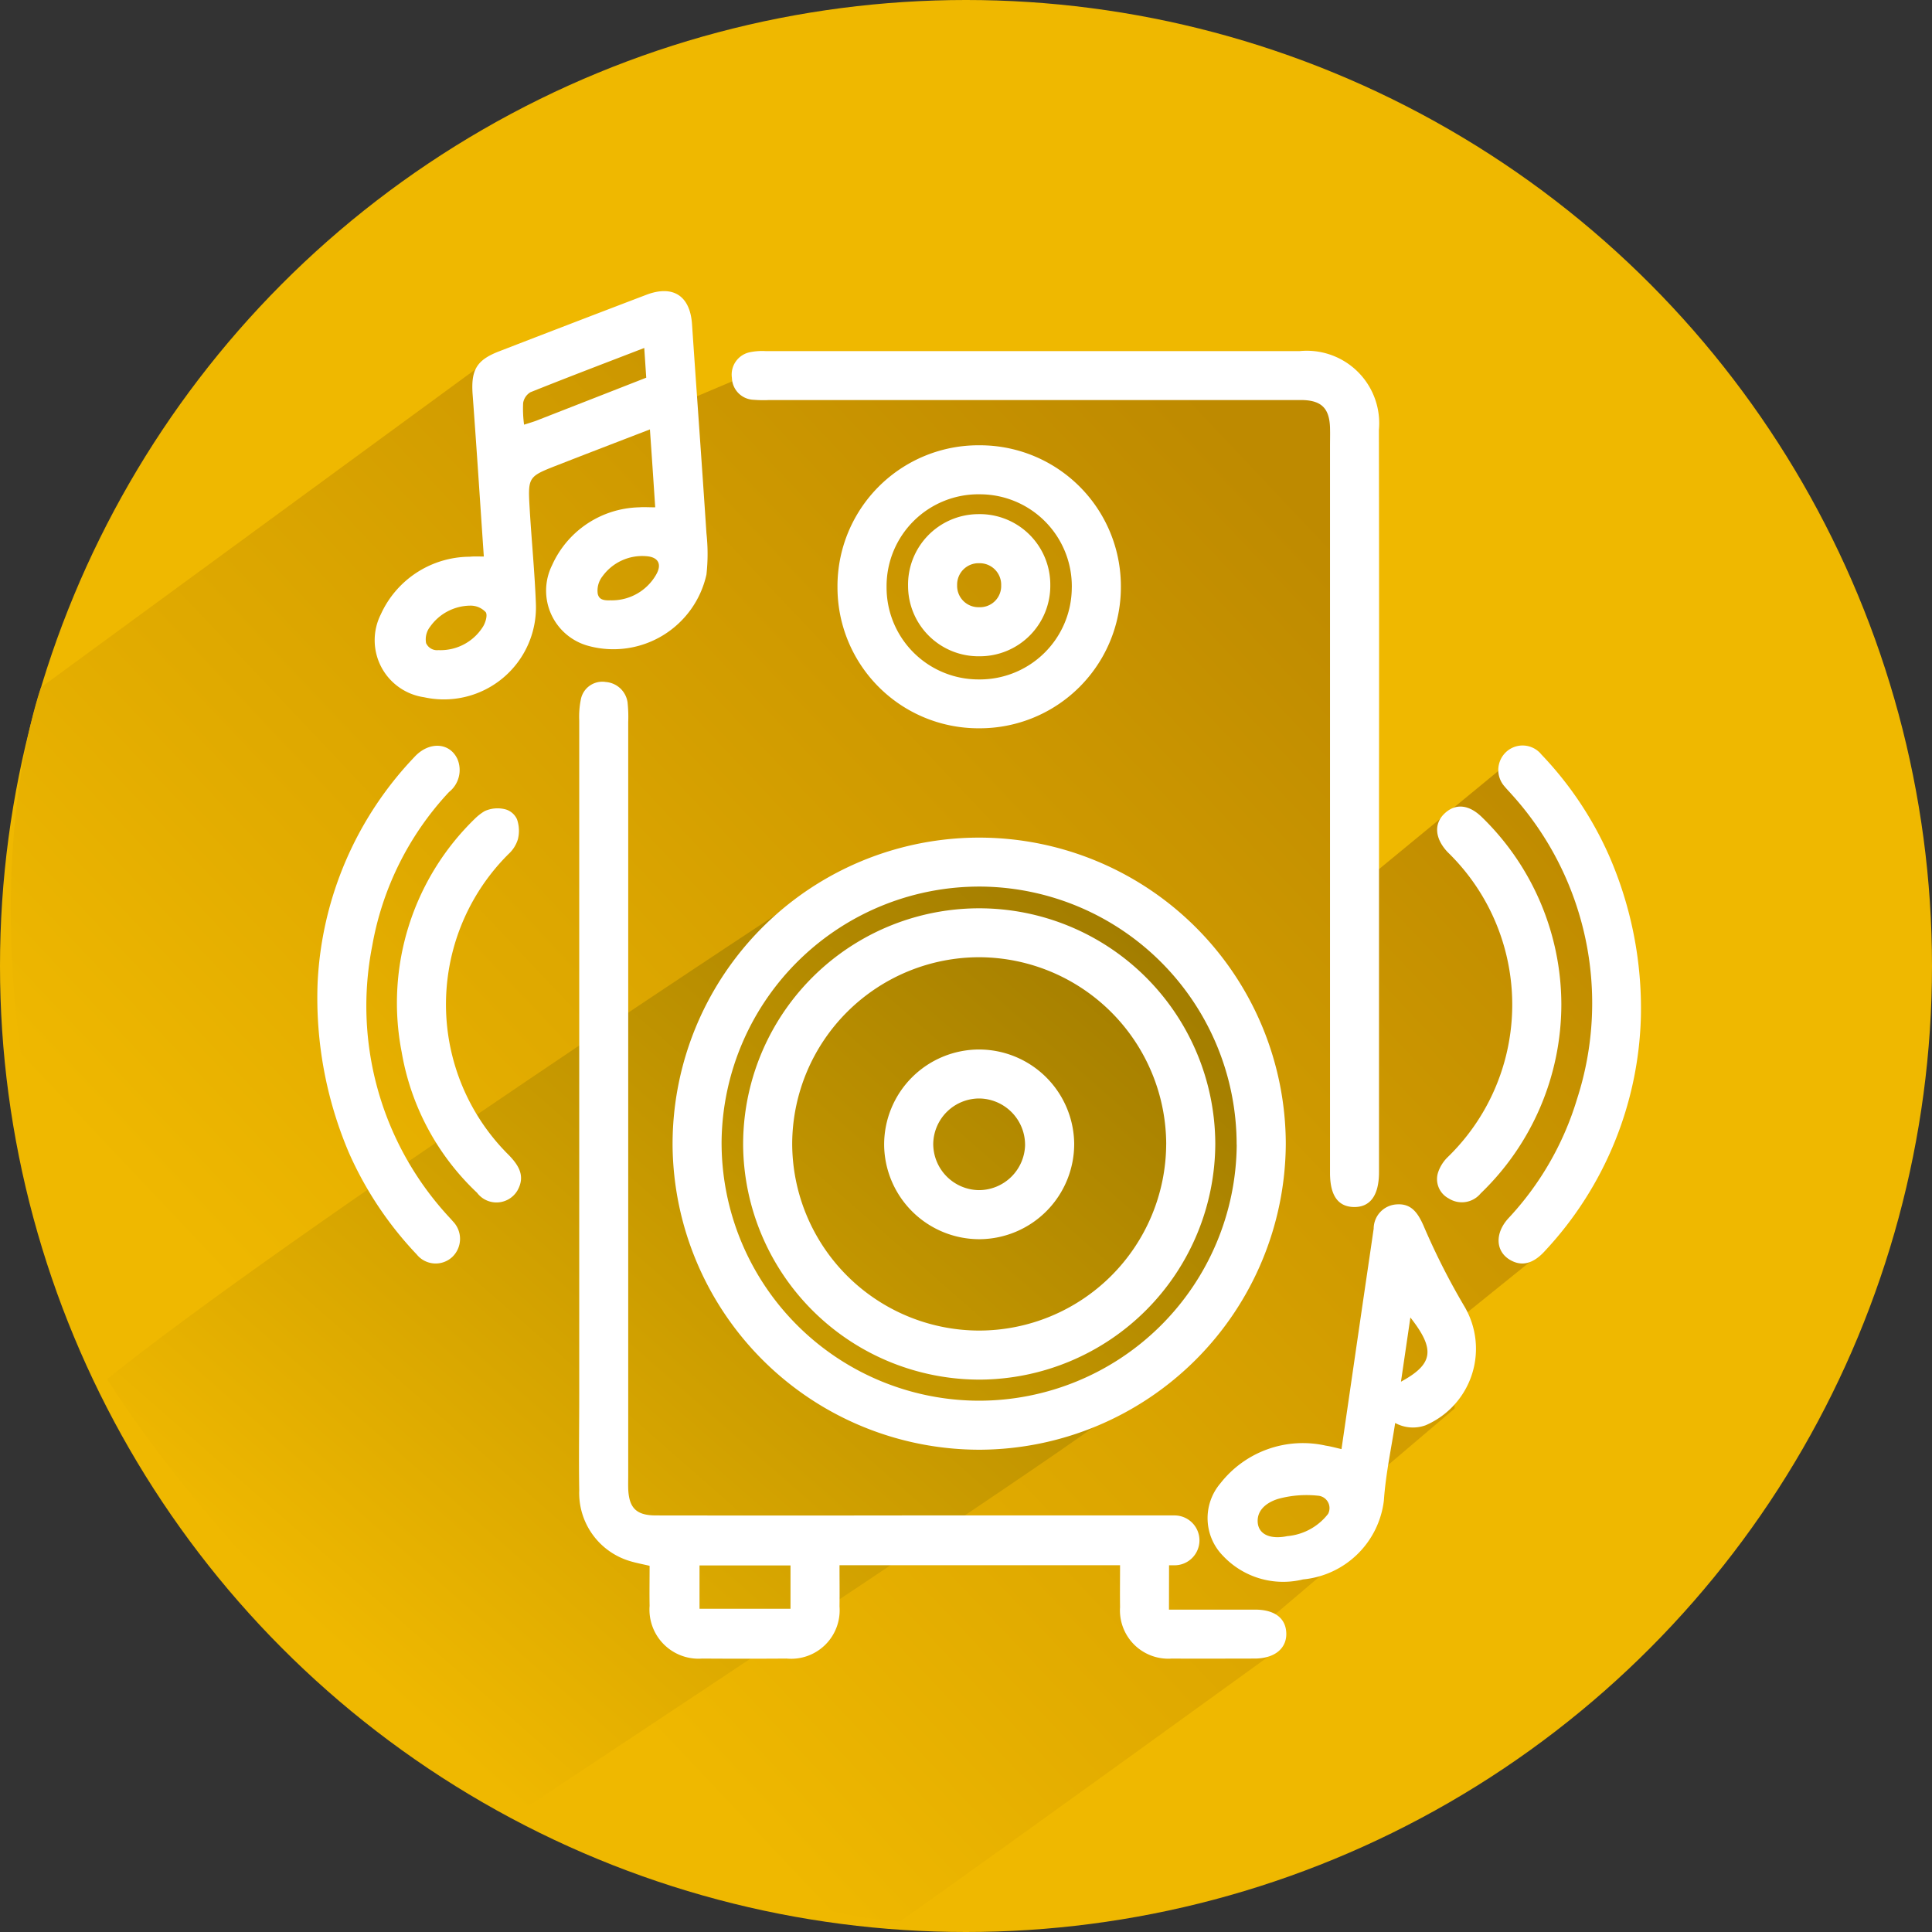 <svg xmlns="http://www.w3.org/2000/svg" xmlns:xlink="http://www.w3.org/1999/xlink" width="73" height="73" viewBox="0 0 73 73">
  <rect x="0" y="0" width="73" height="73" fill="#333333" stroke="none"/>
  <defs>
    <linearGradient id="linear-gradient" x1="0.805" y1="0.113" x2="0.203" y2="0.629" gradientUnits="objectBoundingBox">
      <stop offset="0" stop-color="#be8a00"/>
      <stop offset="1" stop-color="#efb800"/>
    </linearGradient>
    <linearGradient id="linear-gradient-2" x1="0.178" y1="0.821" x2="1.284" y2="-0.267" gradientUnits="objectBoundingBox">
      <stop offset="0" stop-color="#efb800"/>
      <stop offset="1" stop-color="#785c00"/>
    </linearGradient>
  </defs>
  <g id="Group_958" data-name="Group 958" transform="translate(-506 -1507)">
    <circle id="Ellipse_30" data-name="Ellipse 30" cx="36.5" cy="36.5" r="36.5" transform="translate(506 1507)" fill="#efb800"/>
    <path id="Path_1911" data-name="Path 1911" d="M-728.434,62.515-745.449,74.97s-5.166,14.1,6.452,33.188c6.259,6.555,20.253,13.241,26.016,13.435,4.086-2.886,14.1-10.139,14.1-10.139l-.408-1.06,2.23-1.893,2.159-3.85,2.86-2.429V98.978l3.181-2.567s4.178-5.29,3.318-11.159S-689.9,77.73-689.9,77.73l-5.6,4.608s-.28-16.772-.515-17.786-.292-1.483-5.262-1.338-17.594,0-17.594,0l-3.166,1.338V61.083Z" transform="translate(1253 1458)" fill="url(#linear-gradient)"/>
    <path id="Path_1915" data-name="Path 1915" d="M-706.143,103.253c-3.735,2.646-21.132,14.143-21.132,14.143s-9.92-7.272-15.678-16.285c6.783-5.469,26.686-18.48,26.686-18.48s6.594-2.908,11.145.476,6.008,5.131,5.682,10.175S-702.408,100.607-706.143,103.253Z" transform="translate(1253 1458)" fill="url(#linear-gradient-2)"/>
    <g id="P6TpV0" transform="translate(315.141 2042.983)">
      <g id="Group_956" data-name="Group 956" transform="translate(202.859 -524.983)">
        <path id="Path_1882" data-name="Path 1882" d="M311.521-359.751h3.25c.741,0,1.166.321,1.183.892s-.437.954-1.191.957c-1.043,0-2.086.009-3.128,0a1.826,1.826,0,0,1-1.962-1.944c-.008-.516,0-1.032,0-1.582h-10.6c0,.533.007,1.047,0,1.561a1.832,1.832,0,0,1-2,1.965q-1.593.011-3.186,0a1.854,1.854,0,0,1-1.99-1.989c-.009-.5,0-1,0-1.515-.275-.065-.518-.109-.751-.181a2.685,2.685,0,0,1-1.908-2.67c-.02-1.195,0-2.39,0-3.585q0-12.752,0-25.5a3.3,3.3,0,0,1,.061-.8.825.825,0,0,1,.942-.659.9.9,0,0,1,.822.761,5.146,5.146,0,0,1,.026.75q0,14.227,0,28.453c0,.174-.005.347,0,.521.029.726.309,1.005,1.042,1.006q4.722.007,9.443,0l10.157,0a.942.942,0,0,1,.942.942h0a.942.942,0,0,1-.942.942h-.207Zm-14.3-1.669h-3.438v1.636h3.438Z" transform="translate(-279.352 409.57)" fill="#fff"/>
        <path id="Path_1883" data-name="Path 1883" d="M331.587-344.759a11.592,11.592,0,0,1,11.557,11.575,11.612,11.612,0,0,1-11.526,11.553,11.6,11.6,0,0,1-11.644-11.492A11.586,11.586,0,0,1,331.587-344.759Zm9.7,11.6a9.749,9.749,0,0,0-9.577-9.749,9.741,9.741,0,0,0-9.883,9.556,9.744,9.744,0,0,0,9.692,9.869A9.745,9.745,0,0,0,341.29-333.159Z" transform="translate(-306.561 365.408)" fill="#fff"/>
        <path id="Path_1884" data-name="Path 1884" d="M364.051-488.5q0,6.853,0,13.707c0,.116,0,.231,0,.347,0,.873-.333,1.326-.951,1.314-.6-.012-.9-.439-.9-1.291q0-13.707,0-27.414c0-.251.007-.5,0-.752-.025-.719-.322-1.014-1.032-1.034-.154,0-.309,0-.464,0H341a4.687,4.687,0,0,1-.579-.01.85.85,0,0,1-.819-.824.861.861,0,0,1,.709-.979,2.271,2.271,0,0,1,.575-.036q10.081,0,20.161,0a2.737,2.737,0,0,1,3,2.977Q364.059-495.5,364.051-488.5Z" transform="translate(-323.946 507.739)" fill="#fff"/>
        <path id="Path_1885" data-name="Path 1885" d="M225.622-514.955c-.142-2.079-.272-4.1-.422-6.11-.069-.929.139-1.311,1-1.643q2.776-1.074,5.557-2.134c1.017-.388,1.66.037,1.732,1.111.178,2.633.372,5.265.545,7.9a7.09,7.09,0,0,1,0,1.556,3.6,3.6,0,0,1-4.448,2.7,2.161,2.161,0,0,1-1.386-3.049,3.7,3.7,0,0,1,3.292-2.19c.172-.014.347,0,.606,0-.064-.962-.127-1.908-.2-2.944-1.215.469-2.356.906-3.494,1.351-1.112.435-1.12.439-1.049,1.652.07,1.192.189,2.382.234,3.575a3.478,3.478,0,0,1-4.225,3.542,2.177,2.177,0,0,1-1.634-3.132,3.707,3.707,0,0,1,3.361-2.177C225.242-514.964,225.395-514.955,225.622-514.955Zm6.062-7.88c-1.508.582-2.91,1.114-4.3,1.672a.58.58,0,0,0-.276.405,4.484,4.484,0,0,0,.035.821c.2-.063.323-.1.445-.144,1.379-.538,2.758-1.078,4.171-1.631Zm-7.775,11.417a1.892,1.892,0,0,0,1.669-.867c.105-.155.194-.456.116-.567a.778.778,0,0,0-.583-.247,1.881,1.881,0,0,0-1.521.8.772.772,0,0,0-.149.618A.456.456,0,0,0,223.909-511.418ZM230.4-513.3a1.926,1.926,0,0,0,1.727-.96c.237-.4.091-.678-.372-.708a1.856,1.856,0,0,0-1.65.761.872.872,0,0,0-.178.665C229.964-513.406,230.034-513.282,230.4-513.3Z" transform="translate(-219.341 524.983)" fill="#fff"/>
        <path id="Path_1886" data-name="Path 1886" d="M500.823-215.163c.257-1.762.505-3.474.755-5.186.153-1.048.31-2.1.461-3.145a.921.921,0,0,1,.875-.916c.544-.036.788.314,1,.785a26.286,26.286,0,0,0,1.556,3.075A3.148,3.148,0,0,1,504-216.063a1.4,1.4,0,0,1-1.149-.088c-.135.9-.356,1.911-.427,2.934a3.4,3.4,0,0,1-3.056,2.978,3.122,3.122,0,0,1-3.019-.888,2.03,2.03,0,0,1-.1-2.745,3.954,3.954,0,0,1,3.984-1.421C500.415-215.266,500.6-215.214,500.823-215.163Zm-2.048,3.288a2.187,2.187,0,0,0,1.541-.84.47.47,0,0,0-.388-.688,4.064,4.064,0,0,0-1.463.111c-.323.089-.81.335-.81.839S498.117-211.738,498.775-211.875Zm4.651-8.262-.356,2.427C504.287-218.372,504.382-218.92,503.425-220.137Z" transform="translate(-462.135 258.917)" fill="#fff"/>
        <path id="Path_1887" data-name="Path 1887" d="M384.447-469.388a5.333,5.333,0,0,1-5.372,5.362,5.325,5.325,0,0,1-5.336-5.334,5.325,5.325,0,0,1,5.369-5.359A5.325,5.325,0,0,1,384.447-469.388Zm-1.854.043a3.476,3.476,0,0,0-3.458-3.522,3.471,3.471,0,0,0-3.541,3.5,3.474,3.474,0,0,0,3.486,3.495A3.477,3.477,0,0,0,382.592-469.345Z" transform="translate(-354.095 480.544)" fill="#fff"/>
        <path id="Path_1888" data-name="Path 1888" d="M595.989-365.089a13.472,13.472,0,0,1-3.612,8.822c-.447.5-.882.609-1.319.36-.557-.317-.6-1-.08-1.574a11.408,11.408,0,0,0,2.6-4.516,11.744,11.744,0,0,0-2.466-11.5c-.087-.1-.186-.2-.268-.3a.933.933,0,0,1,.044-1.3.913.913,0,0,1,1.342.086,13.325,13.325,0,0,1,2.558,3.825A14.415,14.415,0,0,1,595.989-365.089Z" transform="translate(-545.989 392.519)" fill="#fff"/>
        <path id="Path_1889" data-name="Path 1889" d="M202.859-366.255a13.268,13.268,0,0,1,3.657-8.548c.547-.6,1.331-.559,1.626.074a1.062,1.062,0,0,1-.319,1.249,11.4,11.4,0,0,0-2.9,5.812,11.738,11.738,0,0,0,2.778,10.109c.088.1.186.2.271.3a.945.945,0,0,1-.027,1.348.921.921,0,0,1-1.342-.1,13.5,13.5,0,0,1-2.555-3.828A14.949,14.949,0,0,1,202.859-366.255Z" transform="translate(-202.859 392.408)" fill="#fff"/>
        <path id="Path_1890" data-name="Path 1890" d="M575.369-347.916a9.915,9.915,0,0,1-3.047,7.134.921.921,0,0,1-1.207.193.825.825,0,0,1-.4-.995,1.459,1.459,0,0,1,.364-.571,8.024,8.024,0,0,0,0-11.514c-.491-.516-.537-1.079-.119-1.47s.928-.337,1.428.162A9.89,9.89,0,0,1,575.369-347.916Z" transform="translate(-528.374 374.873)" fill="#fff"/>
        <path id="Path_1891" data-name="Path 1891" d="M232.953-354.856a.684.684,0,0,1,.418.369,1.319,1.319,0,0,1,.034.757,1.247,1.247,0,0,1-.352.556,8.012,8.012,0,0,0,.018,11.385c.384.4.617.8.316,1.332a.92.92,0,0,1-1.526.082,9.494,9.494,0,0,1-2.846-5.31,9.7,9.7,0,0,1,2.78-8.837,1.941,1.941,0,0,1,.354-.272A1.179,1.179,0,0,1,232.953-354.856Z" transform="translate(-225.837 374.442)" fill="#fff"/>
        <path id="Path_1892" data-name="Path 1892" d="M360.808-312.91a8.942,8.942,0,0,1-8.851,8.919,8.936,8.936,0,0,1-8.989-8.836,8.922,8.922,0,0,1,8.908-8.972A8.924,8.924,0,0,1,360.808-312.91Zm-1.854.016a7.089,7.089,0,0,0-7.021-7.056,7.073,7.073,0,0,0-7.111,7.021,7.076,7.076,0,0,0,7.047,7.085A7.076,7.076,0,0,0,358.953-312.893Z" transform="translate(-326.889 345.119)" fill="#fff"/>
        <path id="Path_1893" data-name="Path 1893" d="M402.133-449.07a2.663,2.663,0,0,1-2.666,2.691,2.662,2.662,0,0,1-2.708-2.649,2.665,2.665,0,0,1,2.635-2.721A2.666,2.666,0,0,1,402.133-449.07Zm-2.685-.825a.808.808,0,0,0-.835.827.806.806,0,0,0,.828.835.8.8,0,0,0,.836-.826A.812.812,0,0,0,399.448-449.895Z" transform="translate(-374.448 460.176)" fill="#fff"/>
        <path id="Path_1894" data-name="Path 1894" d="M396.135-272.348a3.6,3.6,0,0,1-3.589,3.619,3.6,3.6,0,0,1-3.592-3.555,3.593,3.593,0,0,1,3.588-3.613A3.6,3.6,0,0,1,396.135-272.348Zm-1.856.051a1.752,1.752,0,0,0-1.718-1.749,1.741,1.741,0,0,0-1.752,1.712,1.75,1.75,0,0,0,1.716,1.751A1.749,1.749,0,0,0,394.28-272.3Z" transform="translate(-367.547 304.552)" fill="#fff"/>
      </g>
    </g>
  </g>
</svg>
